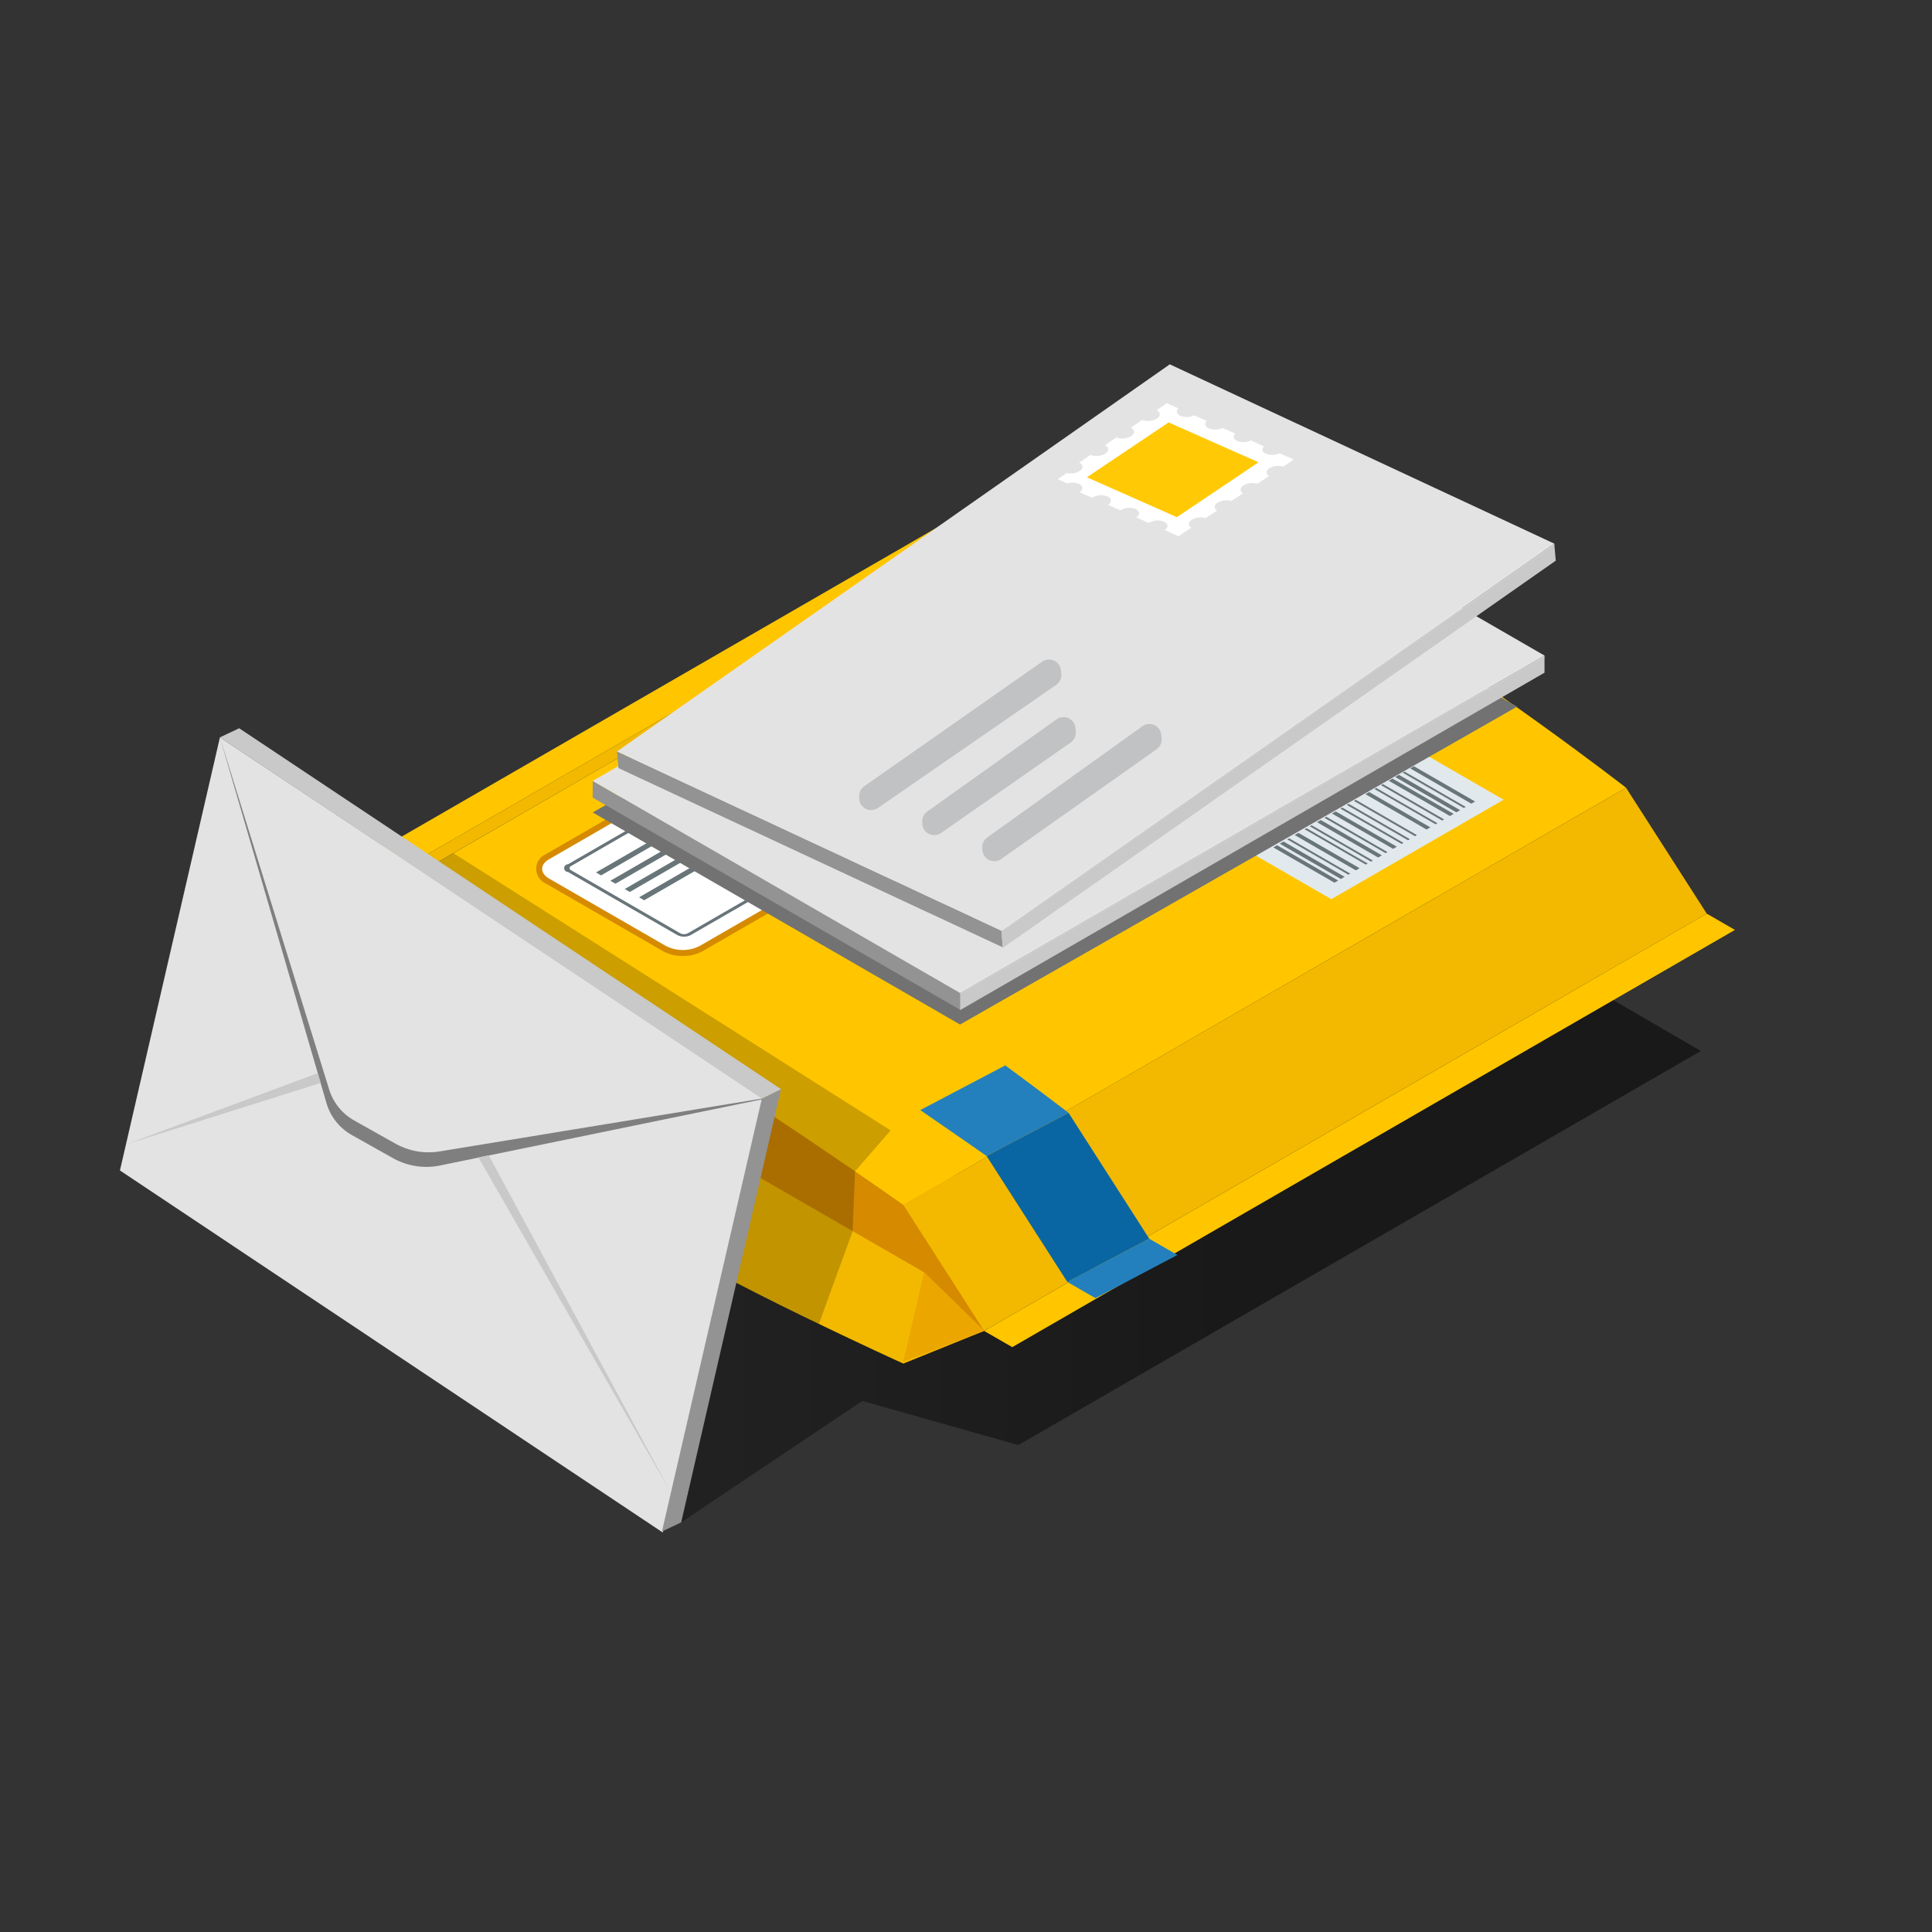 <svg width="500" height="500" viewBox="0 0 500 500" fill="none" xmlns="http://www.w3.org/2000/svg">
<rect x="0" y="0" width="500" height="500" fill="#333333" stroke="none"/>
<path d="M440.19 271.99L263.55 373.98L223.16 362.56L176.29 393.99L51 262.62L238.03 154.64L440.19 271.99Z" fill="url(#paint0_linear_1011_6678)"/>
<path d="M233.79 311.84L254.69 344.44L233.79 352.9C233.79 352.9 188.29 332.37 159.58 314.9C126.72 295 96.71 273.76 96.71 273.76L75.82 241.17L96.71 232.7L175.07 250.33L233.79 311.84Z" fill="#F2B900"/>
<path d="M75.82 241.17L101.98 250.19L239.15 329.27L254.69 344.44L244.97 296.59L126.41 230.64L92.94 231.28L75.82 241.17Z" fill="#D58A00"/>
<path d="M449 240.66L261.97 348.64L254.69 344.44L441.71 236.45L449 240.66Z" fill="#FFC600"/>
<path d="M255.56 128.98L68.54 236.96L75.82 241.17L262.85 133.19L255.56 128.98Z" fill="#FFC600"/>
<path d="M420.82 203.86L233.82 311.86C233.82 311.86 195.11 284.44 165.72 267.18C138.62 251.27 96.72 232.72 96.72 232.72L283.72 124.72C306.824 132.954 329.132 143.27 350.37 155.54C382.84 174.36 420.82 203.86 420.82 203.86Z" fill="#FFC600"/>
<path d="M441.71 236.45L254.69 344.44L233.79 311.85L420.82 203.87L441.71 236.45Z" fill="#F2B900"/>
<path d="M304.71 324.79L283.5 335.96L276.22 331.76L297.43 320.58L304.71 324.79Z" fill="#2480BC"/>
<path d="M260.16 275.72L238.16 287.29C248.37 294.29 255.3 299.16 255.3 299.16L276.54 288C276.54 288 270.05 283 260.16 275.72Z" fill="#2480BC"/>
<path d="M297.43 320.58L276.22 331.76L255.32 299.16L276.54 288L297.43 320.58Z" fill="#0A66A2"/>
<path d="M262.85 133.19L75.82 241.17L96.71 232.7L283.74 124.73L262.85 133.19Z" fill="#F2B900"/>
<path d="M76.45 241.38L96.71 273.76L102.44 250.45L76.45 241.38Z" fill="#ECA600"/>
<path d="M239.15 329.27L233.79 352.38L254.69 344.44L239.15 329.27Z" fill="#ECA600"/>
<path d="M389.12 206.97L344.54 232.7L322.16 219.78L366.74 194.04L389.12 206.97Z" fill="#E2E9ED"/>
<path d="M345.35 228.44L346.32 227.89L330.5 218.75L329.53 219.31L345.35 228.44Z" fill="#687579"/>
<path d="M347.02 227.48L347.99 226.92L332.17 217.78L331.2 218.35L347.02 227.48Z" fill="#687579"/>
<path d="M369.19 214.68L370.17 214.12L354.34 204.98L353.38 205.54L369.19 214.68Z" fill="#687579"/>
<path d="M350.89 225.25L351.87 224.69L336.04 215.55L335.07 216.11L350.89 225.25Z" fill="#687579"/>
<path d="M348.96 226.37L349.44 226.09L333.62 216.95L333.13 217.23L348.96 226.37Z" fill="#687579"/>
<path d="M375.24 211.19L376.21 210.63L360.38 201.5L359.41 202.06L375.24 211.19Z" fill="#687579"/>
<path d="M376.9 210.23L377.88 209.67L362.05 200.53L361.08 201.09L376.9 210.23Z" fill="#687579"/>
<path d="M364.95 198.85L380.77 207.99L381.75 207.43L365.92 198.3L364.95 198.85Z" fill="#687579"/>
<path d="M378.84 209.11L379.33 208.83L363.5 199.69L363.02 199.97L378.84 209.11Z" fill="#687579"/>
<path d="M356.66 221.92L357.63 221.36L341.81 212.22L340.84 212.78L356.66 221.92Z" fill="#687579"/>
<path d="M360.53 219.68L361.5 219.12L345.68 209.99L344.71 210.54L360.53 219.68Z" fill="#687579"/>
<path d="M358.6 220.8L359.08 220.52L343.26 211.38L342.77 211.66L358.6 220.8Z" fill="#687579"/>
<path d="M353.48 223.76L353.96 223.47L338.14 214.34L337.65 214.62L353.48 223.76Z" fill="#687579"/>
<path d="M354.81 222.99L355.29 222.71L339.46 213.57L338.98 213.85L354.81 222.99Z" fill="#687579"/>
<path d="M362.73 218.41L363.22 218.13L347.39 209L346.91 209.28L362.73 218.41Z" fill="#687579"/>
<path d="M364.39 217.46L364.88 217.18L349.05 208.04L348.56 208.32L364.39 217.46Z" fill="#687579"/>
<path d="M366.21 216.41L366.69 216.12L350.87 206.99L350.38 207.27L366.21 216.41Z" fill="#687579"/>
<path d="M371.53 213.33L372.01 213.05L356.19 203.92L355.7 204.19L371.53 213.33Z" fill="#687579"/>
<path d="M373.24 212.35L373.72 212.06L357.9 202.93L357.41 203.21L373.24 212.35Z" fill="#687579"/>
<path d="M176.701 247.41C174.919 247.443 173.159 247.016 171.59 246.17L141.331 228.7C140.572 228.385 139.925 227.851 139.469 227.168C139.014 226.485 138.771 225.682 138.771 224.86C138.771 224.039 139.014 223.236 139.469 222.553C139.925 221.87 140.572 221.336 141.331 221.02L206.851 183.19C208.43 182.369 210.185 181.94 211.965 181.94C213.746 181.94 215.501 182.369 217.081 183.19L247.34 200.66C248.099 200.976 248.746 201.51 249.202 202.193C249.657 202.876 249.9 203.679 249.9 204.5C249.9 205.322 249.657 206.125 249.202 206.808C248.746 207.491 248.099 208.025 247.34 208.34L181.821 246.17C180.249 247.016 178.485 247.443 176.701 247.41Z" fill="#D58A00"/>
<path d="M246.57 202C248.96 203.38 248.96 205.64 246.57 207L181.05 244.83C179.703 245.51 178.214 245.864 176.705 245.864C175.196 245.864 173.707 245.51 172.36 244.83L142.1 227.37C139.71 225.99 139.71 223.73 142.1 222.37L207.62 184.54C208.967 183.859 210.456 183.505 211.965 183.505C213.474 183.505 214.963 183.859 216.31 184.54L246.57 202Z" fill="white"/>
<path d="M208.75 195.84L155.56 226.55L154.24 225.79L207.43 195.08L208.75 195.84Z" fill="#687579"/>
<path d="M212.46 197.99L159.28 228.7L157.96 227.94L211.14 197.23L212.46 197.99Z" fill="#687579"/>
<path d="M216.18 200.13L162.99 230.84L161.67 230.08L214.86 199.37L216.18 200.13Z" fill="#687579"/>
<path d="M199.41 214.11L166.71 232.99L165.39 232.22L198.09 213.35L199.41 214.11Z" fill="#687579"/>
<path d="M241.66 205.68L178.75 242C178.215 242.271 177.624 242.413 177.025 242.413C176.426 242.413 175.835 242.271 175.3 242L147 225.67C146.735 225.67 146.48 225.564 146.293 225.377C146.105 225.189 146 224.935 146 224.67C146 224.404 146.105 224.15 146.293 223.963C146.48 223.775 146.735 223.67 147 223.67L209.91 187.34C210.445 187.068 211.036 186.927 211.635 186.927C212.234 186.927 212.825 187.068 213.36 187.34L241.65 203.68C241.862 203.746 242.048 203.879 242.18 204.058C242.312 204.237 242.384 204.453 242.385 204.676C242.386 204.898 242.316 205.116 242.186 205.296C242.056 205.476 241.872 205.611 241.66 205.68ZM147.79 224.13C147.678 224.17 147.582 224.244 147.513 224.342C147.445 224.439 147.408 224.556 147.408 224.675C147.408 224.794 147.445 224.91 147.513 225.007C147.582 225.105 147.678 225.179 147.79 225.22L176.08 241.55C176.373 241.697 176.697 241.774 177.025 241.774C177.353 241.774 177.677 241.697 177.97 241.55L240.88 205.23C240.992 205.189 241.088 205.115 241.157 205.017C241.225 204.92 241.262 204.804 241.262 204.685C241.262 204.566 241.225 204.449 241.157 204.352C241.088 204.254 240.992 204.18 240.88 204.14L212.58 187.81C212.289 187.662 211.967 187.585 211.64 187.585C211.313 187.585 210.991 187.662 210.7 187.81L147.79 224.13Z" fill="#687579"/>
<g style="mix-blend-mode:multiply">
<path d="M297.55 127.98L153.39 210.26L248.46 265.15L392.62 182.88L297.55 127.98Z" fill="#727272"/>
</g>
<path d="M153.39 202.1V206.43L248.46 261.32V257L153.39 202.1Z" fill="#939393"/>
<path d="M399.72 169.66L248.46 257V261.43L399.72 174.09V169.66Z" fill="#C9C9C9"/>
<path d="M304.65 114.771L153.39 202.101L248.46 257.001L399.72 169.661L304.65 114.771Z" fill="#E3E3E3"/>
<g style="mix-blend-mode:screen" opacity="0.3">
<g style="mix-blend-mode:screen" opacity="0.3">
<path d="M248.64 257.31L248.28 256.68L399.54 169.34L399.9 169.98L248.64 257.31Z" fill="white"/>
</g>
</g>
<path d="M214.8 219.36V219.87C214.799 220.412 214.941 220.945 215.211 221.416C215.481 221.887 215.869 222.278 216.338 222.551C216.807 222.825 217.339 222.97 217.882 222.973C218.424 222.977 218.958 222.837 219.43 222.57L268.16 194.85C268.636 194.58 269.033 194.19 269.309 193.717C269.584 193.244 269.73 192.707 269.73 192.16V191.23C269.732 190.685 269.59 190.149 269.318 189.676C269.047 189.204 268.655 188.812 268.183 188.54C267.711 188.268 267.175 188.125 266.63 188.127C266.085 188.129 265.55 188.275 265.08 188.55L216.35 216.68C215.879 216.951 215.488 217.342 215.216 217.812C214.944 218.283 214.801 218.816 214.8 219.36Z" fill="#C1C2C4"/>
<path d="M230.5 227.24V227.75C230.5 228.291 230.642 228.823 230.912 229.292C231.181 229.761 231.569 230.152 232.036 230.425C232.503 230.698 233.034 230.844 233.575 230.848C234.116 230.853 234.648 230.716 235.12 230.45L270.6 210C271.074 209.727 271.468 209.333 271.742 208.859C272.015 208.385 272.16 207.848 272.16 207.3V206.37C272.161 205.827 272.019 205.293 271.748 204.822C271.477 204.351 271.086 203.96 270.616 203.688C270.145 203.416 269.611 203.273 269.067 203.273C268.524 203.274 267.99 203.418 267.52 203.69L232 224.56C231.539 224.839 231.159 225.232 230.896 225.702C230.633 226.172 230.497 226.702 230.5 227.24Z" fill="#C1C2C4"/>
<path d="M245.36 235.32V235.83C245.36 236.373 245.501 236.906 245.771 237.377C246.041 237.847 246.43 238.239 246.899 238.512C247.367 238.785 247.9 238.931 248.442 238.934C248.985 238.937 249.519 238.798 249.99 238.53L292.52 213.74C292.997 213.471 293.393 213.08 293.669 212.608C293.945 212.135 294.09 211.598 294.09 211.05V210.12C294.093 209.575 293.951 209.039 293.679 208.567C293.407 208.095 293.016 207.703 292.543 207.43C292.071 207.158 291.535 207.016 290.991 207.018C290.446 207.019 289.911 207.165 289.44 207.44L246.91 232.64C246.44 232.912 246.049 233.303 245.777 233.773C245.505 234.243 245.361 234.777 245.36 235.32Z" fill="#C1C2C4"/>
<path d="M313.55 153.52C312.72 152.92 312.8 152.06 313.8 151.52C314.368 151.25 314.986 151.098 315.615 151.074C316.244 151.05 316.872 151.154 317.46 151.38L320.58 149.66C319.76 149.05 319.83 148.19 320.83 147.66C321.4 147.39 322.019 147.238 322.65 147.214C323.281 147.19 323.91 147.294 324.5 147.52L327.62 145.8C326.79 145.19 326.87 144.33 327.87 143.8C328.438 143.527 329.055 143.374 329.685 143.35C330.315 143.326 330.942 143.431 331.53 143.66L334.39 142.08L330.88 140.15C330.303 140.356 329.692 140.446 329.08 140.413C328.469 140.38 327.871 140.226 327.32 139.96C326.32 139.43 326.24 138.6 326.99 137.96L323.85 136.23C323.273 136.436 322.662 136.526 322.05 136.493C321.439 136.46 320.841 136.306 320.29 136.04C319.29 135.51 319.21 134.68 319.95 134.04L316.81 132.3C315.646 132.714 314.365 132.649 313.25 132.12C312.25 131.58 312.18 130.76 312.92 130.12L309.78 128.39C308.616 128.804 307.335 128.739 306.22 128.21C305.22 127.67 305.14 126.84 305.88 126.21L303 124.71L300.17 126.28C301.22 126.88 301.17 127.84 300.17 128.44C299.557 128.729 298.887 128.878 298.21 128.878C297.532 128.878 296.863 128.729 296.25 128.44L293.17 130.14C294.22 130.75 294.17 131.7 293.17 132.3C292.557 132.591 291.888 132.743 291.21 132.743C290.531 132.743 289.862 132.591 289.25 132.3L286.18 134C287.23 134.61 287.18 135.57 286.18 136.16C285.567 136.449 284.897 136.598 284.22 136.598C283.542 136.598 282.873 136.449 282.26 136.16L279.18 137.85C280.23 138.46 280.18 139.42 279.18 140.01C278.186 140.487 277.055 140.594 275.99 140.31H275.73L273.31 141.82L275.56 143.08V143.17C276.59 142.92 277.676 143.037 278.63 143.5C279.73 144.1 279.73 145.08 278.63 145.69L281.7 147.39C282.322 147.085 283.006 146.926 283.7 146.926C284.393 146.926 285.077 147.085 285.7 147.39C286.8 147.99 286.8 148.98 285.7 149.58L288.78 151.28C289.403 150.977 290.087 150.82 290.78 150.82C291.472 150.82 292.156 150.977 292.78 151.28C293.88 151.89 293.88 152.87 292.78 153.47L295.85 155.17C296.473 154.869 297.157 154.712 297.85 154.712C298.542 154.712 299.226 154.869 299.85 155.17C300.94 155.78 300.94 156.76 299.85 157.37H299.8L303.27 159.28L306.76 157.36C305.94 156.75 306.02 155.89 307.02 155.36C307.587 155.085 308.205 154.93 308.835 154.906C309.465 154.882 310.093 154.989 310.68 155.22L313.55 153.52Z" fill="white"/>
<path d="M325.32 142.02L303.02 154.33L280.73 142.02L303.02 129.72L325.32 142.02Z" fill="#FFC905"/>
<path d="M159.67 194.47L160.05 198.78L259.54 245.18L259.17 240.87L159.67 194.47Z" fill="#939393"/>
<path d="M402.24 140.69L259.17 240.87L259.55 245.28L402.63 145.1L402.24 140.69Z" fill="#C9C9C9"/>
<path d="M302.74 94.29L159.67 194.47L259.17 240.87L402.24 140.69L302.74 94.29Z" fill="#E3E3E3"/>
<g style="mix-blend-mode:screen" opacity="0.3">
<g style="mix-blend-mode:screen" opacity="0.3">
<path d="M259.38 241.17L258.96 240.57L402.03 140.39L402.45 140.99L259.38 241.17Z" fill="white"/>
</g>
</g>
<path d="M222.36 206.32V206.82C222.408 207.361 222.596 207.879 222.906 208.324C223.217 208.769 223.639 209.124 224.13 209.355C224.62 209.586 225.163 209.684 225.704 209.639C226.244 209.594 226.764 209.409 227.21 209.1L273.34 177.25C273.789 176.938 274.148 176.513 274.38 176.018C274.612 175.523 274.708 174.975 274.66 174.43L274.58 173.5C274.532 172.959 274.343 172.44 274.031 171.995C273.72 171.55 273.296 171.195 272.804 170.965C272.312 170.735 271.768 170.639 271.227 170.685C270.685 170.732 270.166 170.92 269.72 171.23L223.62 203.51C223.183 203.828 222.836 204.254 222.615 204.747C222.394 205.24 222.306 205.783 222.36 206.32Z" fill="#C1C2C4"/>
<path d="M238.68 212.8V213.31C238.731 213.849 238.921 214.366 239.232 214.809C239.543 215.252 239.964 215.606 240.454 215.836C240.944 216.067 241.485 216.165 242.025 216.122C242.564 216.079 243.083 215.896 243.53 215.59L277.09 192.16C277.54 191.849 277.898 191.423 278.13 190.928C278.362 190.433 278.459 189.885 278.41 189.34L278.33 188.41C278.282 187.869 278.093 187.35 277.781 186.905C277.47 186.46 277.047 186.105 276.554 185.875C276.062 185.645 275.518 185.549 274.977 185.595C274.436 185.642 273.916 185.83 273.47 186.14L240 210C239.554 210.311 239.198 210.732 238.966 211.224C238.734 211.715 238.636 212.259 238.68 212.8Z" fill="#C1C2C4"/>
<path d="M254.19 219.55L254.24 220.06C254.285 220.601 254.472 221.119 254.781 221.564C255.091 222.01 255.512 222.366 256.002 222.597C256.492 222.828 257.035 222.926 257.575 222.881C258.115 222.836 258.634 222.649 259.08 222.34L299.29 193.94C299.741 193.632 300.102 193.209 300.335 192.716C300.569 192.222 300.667 191.675 300.62 191.13L300.54 190.19C300.493 189.649 300.304 189.129 299.993 188.683C299.681 188.238 299.257 187.883 298.764 187.653C298.271 187.424 297.726 187.329 297.185 187.378C296.643 187.426 296.124 187.617 295.68 187.93L255.5 216.74C255.057 217.055 254.703 217.48 254.474 217.972C254.244 218.465 254.146 219.009 254.19 219.55Z" fill="#C1C2C4"/>
<path d="M315 132.12C314.12 131.59 314.13 130.72 315.07 130.12C315.613 129.798 316.216 129.592 316.842 129.512C317.468 129.433 318.104 129.484 318.71 129.66L321.71 127.66C320.83 127.13 320.84 126.26 321.78 125.66C322.323 125.338 322.926 125.132 323.552 125.052C324.178 124.973 324.814 125.024 325.42 125.2L328.42 123.2C327.54 122.67 327.54 121.8 328.49 121.2C329.034 120.882 329.638 120.678 330.264 120.601C330.889 120.524 331.524 120.574 332.13 120.75L334.84 118.93L331.18 117.31C330.622 117.564 330.019 117.705 329.407 117.726C328.794 117.746 328.183 117.646 327.61 117.43C326.61 116.98 326.42 116.17 327.11 115.5L323.74 114C323.184 114.255 322.584 114.398 321.973 114.42C321.362 114.443 320.752 114.344 320.18 114.13C319.18 113.68 318.99 112.86 319.67 112.2L316.39 110.75C315.834 111.004 315.233 111.145 314.622 111.165C314.011 111.186 313.402 111.086 312.83 110.87C311.83 110.42 311.64 109.61 312.33 108.94L309.05 107.49C308.495 107.748 307.894 107.892 307.283 107.915C306.672 107.937 306.062 107.837 305.49 107.62C304.49 107.17 304.29 106.36 304.98 105.69L301.98 104.37L299.3 106.17C300.39 106.68 300.46 107.64 299.44 108.33C298.857 108.676 298.205 108.888 297.53 108.95C296.856 109.012 296.176 108.924 295.54 108.69L292.63 110.69C293.72 111.2 293.8 112.16 292.77 112.85C292.187 113.196 291.535 113.408 290.86 113.47C290.186 113.532 289.506 113.444 288.87 113.21L285.96 115.21C287.05 115.73 287.13 116.68 286.1 117.37C285.517 117.716 284.865 117.928 284.19 117.99C283.516 118.052 282.836 117.964 282.2 117.73L279.29 119.73C280.38 120.25 280.46 121.2 279.43 121.89C278.479 122.454 277.357 122.657 276.27 122.46H276L273.76 124L276.1 125.06V125.15C277.105 124.808 278.198 124.829 279.19 125.21C280.34 125.71 280.42 126.69 279.38 127.39L282.59 128.81C283.186 128.45 283.856 128.232 284.549 128.171C285.243 128.11 285.941 128.209 286.59 128.46C287.73 128.97 287.82 129.95 286.78 130.64H286.73L289.94 132.06C290.53 131.708 291.191 131.495 291.876 131.436C292.56 131.377 293.249 131.474 293.89 131.72C295.04 132.22 295.12 133.2 294.08 133.9L297.29 135.33C297.879 134.977 298.54 134.762 299.225 134.701C299.909 134.64 300.598 134.736 301.24 134.98C302.38 135.49 302.47 136.47 301.43 137.16H301.38L305.01 138.77L308.32 136.54C307.45 136.01 307.45 135.14 308.39 134.54C308.933 134.218 309.536 134.012 310.162 133.932C310.788 133.853 311.424 133.904 312.03 134.08L315 132.12Z" fill="white"/>
<path d="M325.71 119.64L304.57 133.84L281.29 123.52L302.43 109.32L325.71 119.64Z" fill="#FFC905"/>
<path d="M113.21 223.18L117.33 220.8L230.5 292.55L221.28 303.14L220.67 318.62L211.93 342.63L190.57 332.01L113.21 223.18Z" fill="url(#paint1_linear_1011_6678)"/>
<path d="M171.53 396.62L197.62 284.36L56.92 190.82L31.04 302.91L171.53 396.62Z" fill="#E3E3E3"/>
<path d="M202.12 281.85L197.17 284.31L171.31 396.35L176.29 393.99L202.12 281.85Z" fill="#939393"/>
<path d="M197.17 284.31L202.13 281.88L61.9 188.47L56.92 190.82L197.17 284.31Z" fill="#C9C9C9"/>
<path d="M197.17 284.31L114.17 297.92C110.244 298.657 106.184 298.032 102.66 296.15L91.7 290C88.548 288.241 86.203 285.326 85.16 281.87L56.92 190.87L82.25 277.78L84.53 285.62C85.579 289.075 87.922 291.992 91.07 293.76L102.07 299.93C105.596 301.804 109.655 302.425 113.58 301.69L197.67 284.41" fill="#7F7F7F"/>
<path d="M32.59 296.17L82.25 277.73L82.99 280.27L32.59 296.17Z" fill="#C9C9C9"/>
<path d="M123.8 299.53L173.63 386.28L126.47 298.98L123.8 299.53Z" fill="#C9C9C9"/>
<defs>
<linearGradient id="paint0_linear_1011_6678" x1="51" y1="274.31" x2="440.19" y2="274.31" gradientUnits="userSpaceOnUse">
<stop stop-opacity="0.2"/>
<stop offset="0.67" stop-opacity="0.5"/>
</linearGradient>
<linearGradient id="paint1_linear_1011_6678" x1="13391.6" y1="34542.7" x2="27148.6" y2="34542.7" gradientUnits="userSpaceOnUse">
<stop stop-opacity="0.2"/>
<stop offset="0.67" stop-opacity="0.5"/>
</linearGradient>
</defs>
</svg>
